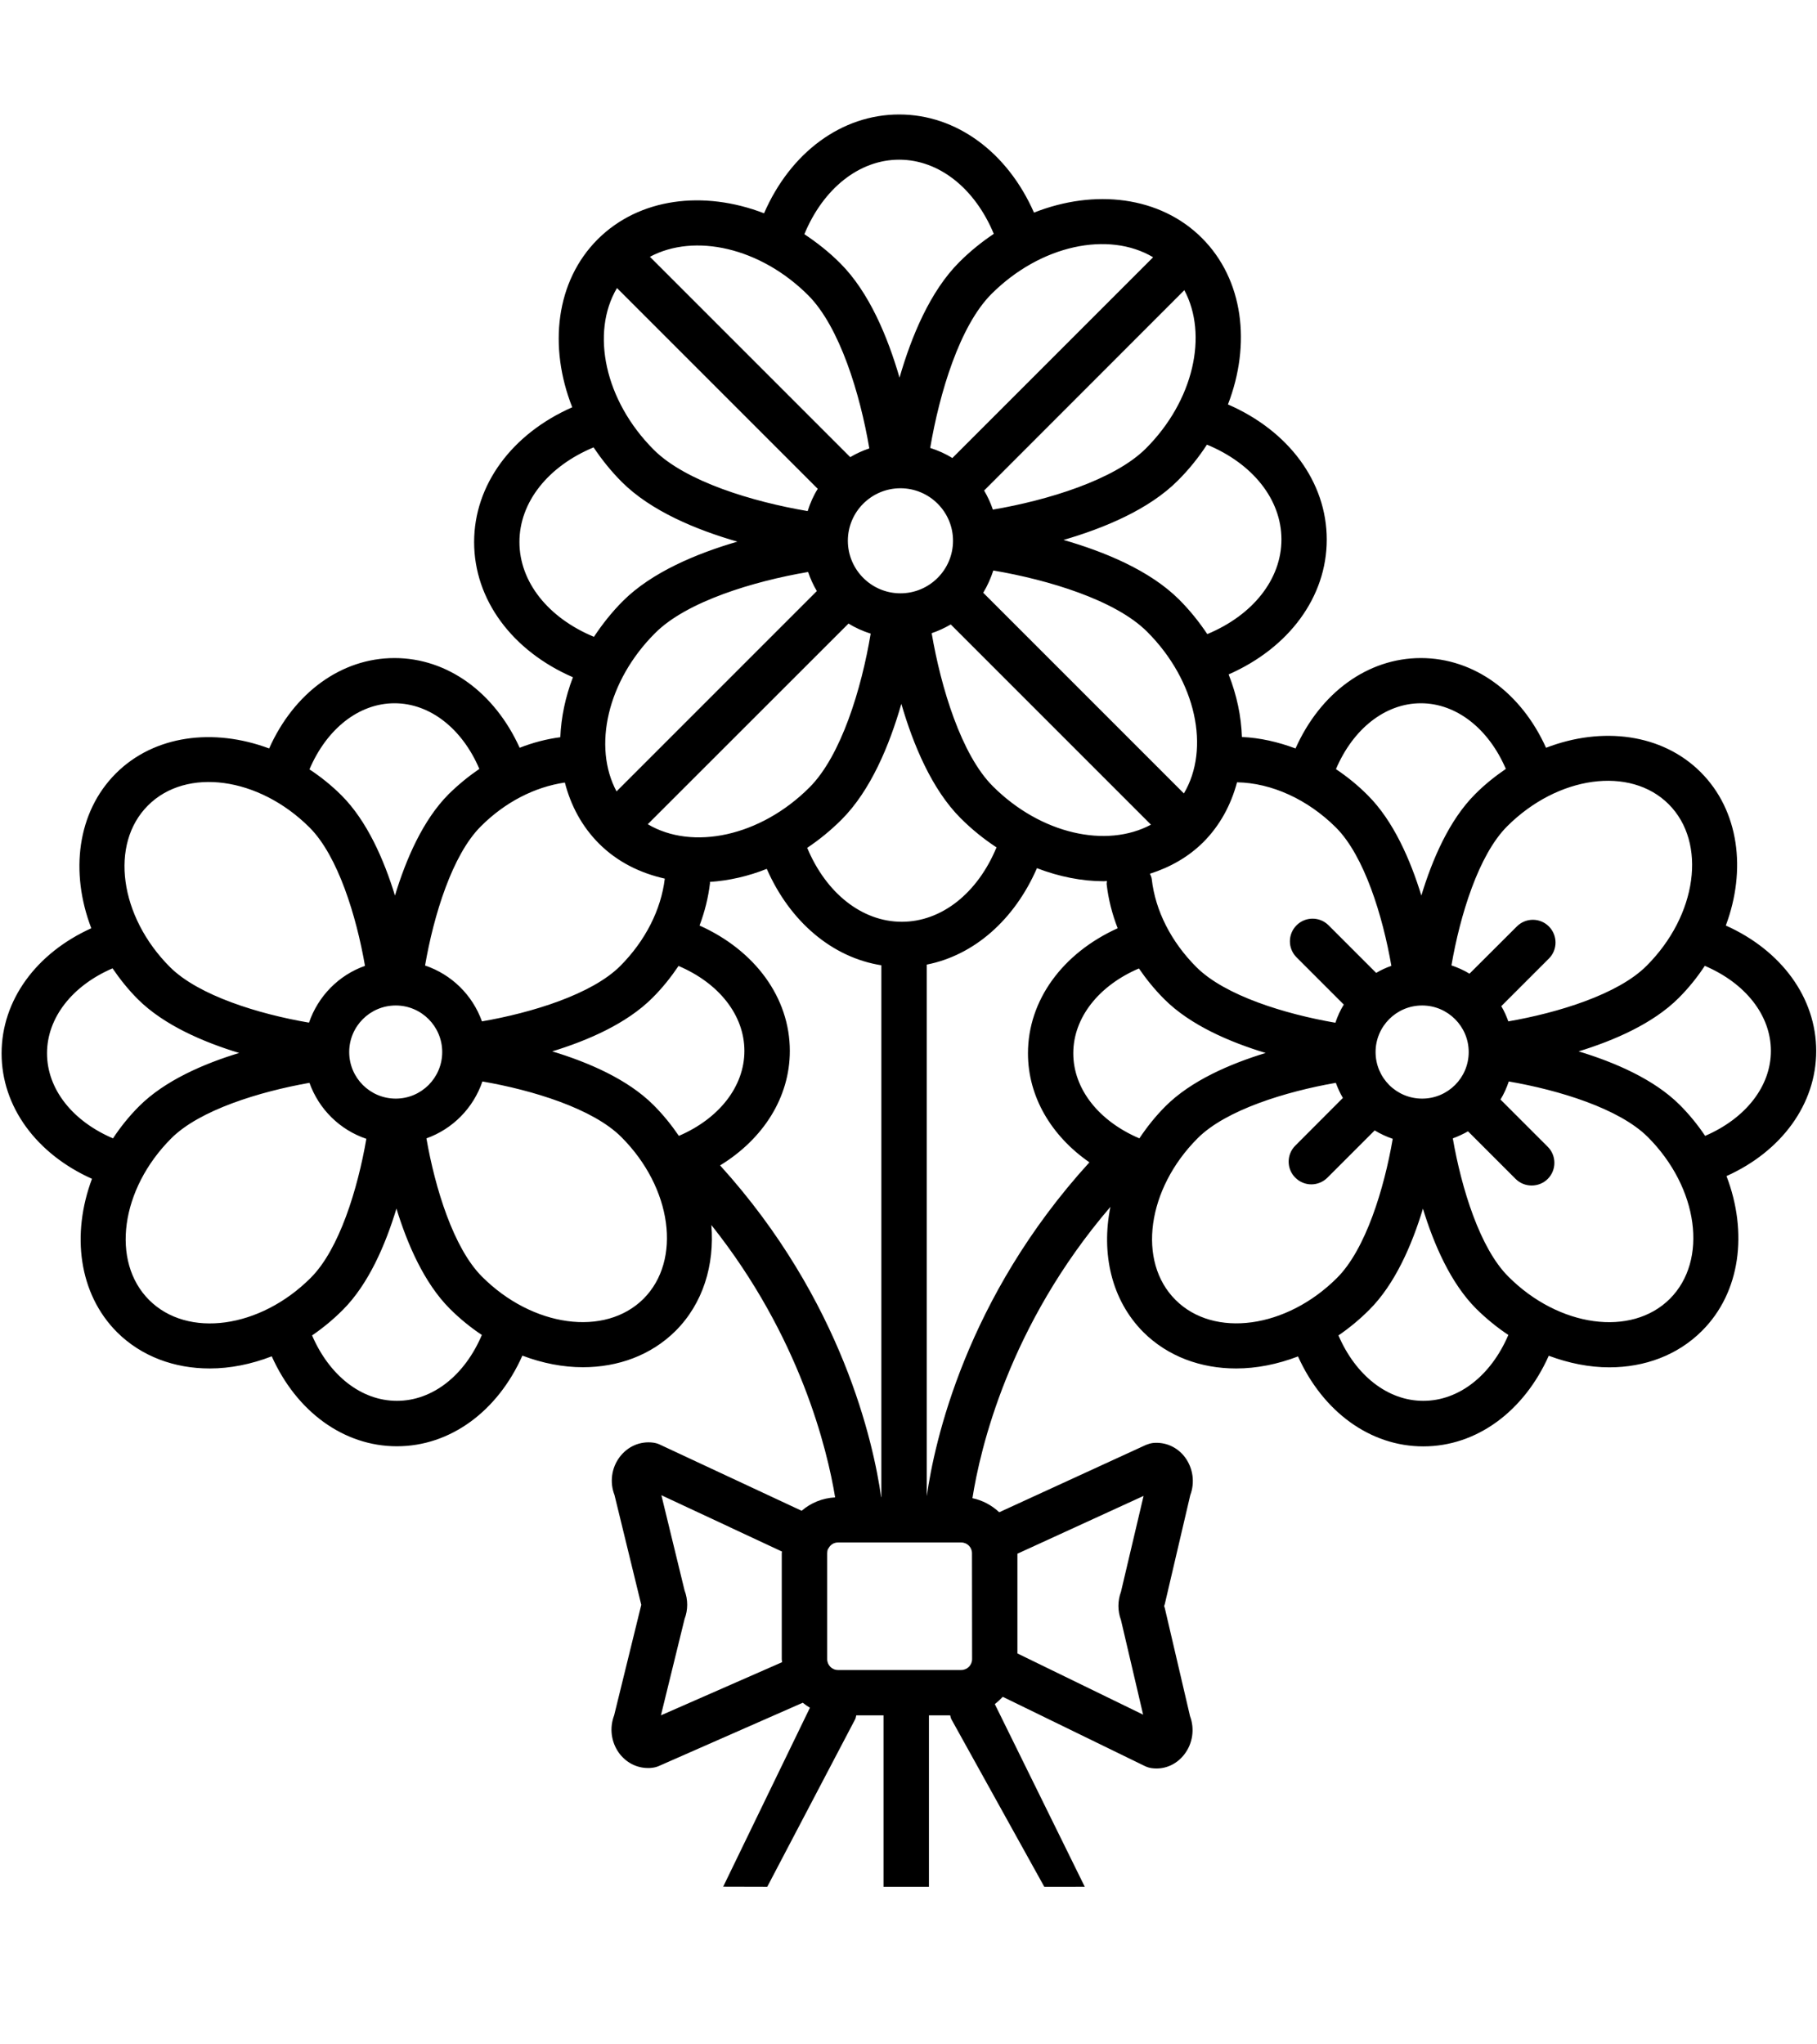 <svg width="16" height="18" viewBox="0 0 16 18" fill="none" xmlns="http://www.w3.org/2000/svg">
<path d="M0.81 10.379C0.627 10.868 0.693 11.391 1.03 11.729C1.246 11.944 1.537 12.049 1.847 12.049C2.026 12.049 2.212 12.012 2.393 11.942C2.611 12.429 3.027 12.734 3.495 12.734C3.965 12.734 4.382 12.426 4.6 11.936C4.777 12.003 4.957 12.038 5.133 12.038C5.442 12.038 5.733 11.933 5.949 11.718C6.191 11.476 6.293 11.138 6.264 10.786C7.046 11.768 7.285 12.764 7.354 13.184C7.241 13.19 7.139 13.233 7.059 13.302L5.81 12.719C5.792 12.71 5.772 12.705 5.752 12.702C5.637 12.687 5.526 12.735 5.455 12.831C5.384 12.927 5.368 13.052 5.411 13.163L5.643 14.114C5.644 14.119 5.646 14.124 5.647 14.13C5.646 14.135 5.644 14.14 5.643 14.146L5.408 15.103C5.366 15.213 5.381 15.336 5.449 15.432C5.511 15.518 5.605 15.567 5.707 15.567C5.718 15.567 5.729 15.567 5.741 15.565C5.761 15.563 5.781 15.558 5.8 15.55L7.069 14.992C7.088 15.008 7.11 15.023 7.132 15.036L6.368 16.612C6.341 16.666 6.381 16.585 6.368 16.612C6.528 16.612 6.686 16.613 6.756 16.613L8.18 16.613L9.458 16.613C9.529 16.613 9.512 16.612 9.552 16.613C9.391 16.478 9.538 16.625 9.552 16.612L8.76 15.004C8.785 14.985 8.808 14.963 8.83 14.94L10.082 15.55C10.101 15.559 10.12 15.565 10.141 15.568C10.156 15.57 10.17 15.571 10.184 15.571C10.28 15.571 10.37 15.525 10.431 15.444C10.503 15.349 10.521 15.222 10.479 15.11L10.257 14.159C10.255 14.153 10.253 14.146 10.251 14.141C10.253 14.135 10.255 14.129 10.257 14.123L10.481 13.165C10.523 13.054 10.506 12.929 10.437 12.834C10.369 12.741 10.262 12.694 10.152 12.705C10.131 12.708 10.111 12.714 10.091 12.722L8.799 13.315C8.734 13.254 8.653 13.21 8.563 13.191C8.63 12.764 8.881 11.672 9.778 10.626C9.695 11.037 9.787 11.447 10.068 11.729C10.284 11.944 10.575 12.049 10.885 12.049C11.064 12.049 11.25 12.012 11.43 11.943C11.649 12.429 12.065 12.735 12.533 12.735C13.003 12.735 13.419 12.427 13.638 11.937C13.815 12.003 13.995 12.039 14.171 12.039C14.48 12.039 14.771 11.934 14.987 11.718C15.328 11.378 15.392 10.848 15.203 10.355C15.688 10.137 15.993 9.721 15.993 9.254C15.993 8.784 15.686 8.368 15.197 8.149C15.38 7.66 15.314 7.137 14.976 6.799C14.636 6.459 14.107 6.394 13.614 6.584C13.395 6.098 12.98 5.794 12.512 5.794C12.042 5.794 11.626 6.101 11.408 6.59C11.253 6.532 11.094 6.496 10.936 6.489C10.93 6.307 10.891 6.121 10.819 5.938C11.349 5.705 11.683 5.257 11.683 4.751C11.683 4.243 11.347 3.793 10.813 3.561C11.018 3.03 10.95 2.462 10.584 2.096C10.215 1.727 9.639 1.661 9.105 1.872C8.872 1.342 8.423 1.008 7.918 1.008C7.41 1.008 6.96 1.344 6.728 1.878C6.197 1.673 5.629 1.742 5.263 2.107C4.894 2.476 4.828 3.051 5.039 3.586C4.509 3.819 4.175 4.268 4.175 4.773C4.175 5.281 4.511 5.731 5.045 5.963C4.978 6.138 4.941 6.317 4.934 6.491C4.813 6.507 4.693 6.538 4.576 6.584C4.356 6.098 3.941 5.794 3.474 5.794C3.004 5.794 2.588 6.101 2.37 6.59C1.88 6.407 1.357 6.473 1.02 6.81C0.679 7.151 0.615 7.68 0.804 8.173C0.319 8.392 0.014 8.807 0.014 9.275C0.014 9.744 0.321 10.16 0.81 10.379L0.81 10.379ZM1.313 11.446C0.974 11.107 1.062 10.469 1.508 10.023C1.757 9.773 2.288 9.611 2.725 9.534C2.808 9.766 2.992 9.948 3.226 10.027C3.15 10.467 2.988 11 2.736 11.251C2.29 11.697 1.652 11.785 1.313 11.446L1.313 11.446ZM4.974 6.89C5.026 7.092 5.124 7.277 5.275 7.428C5.435 7.588 5.636 7.687 5.854 7.736C5.821 8.011 5.682 8.284 5.462 8.505C5.212 8.755 4.683 8.917 4.244 8.993C4.161 8.761 3.977 8.58 3.743 8.501C3.819 8.06 3.982 7.528 4.233 7.277C4.446 7.063 4.708 6.929 4.974 6.89ZM5.433 2.536L7.201 4.304C7.163 4.364 7.134 4.43 7.112 4.5C6.628 4.418 6.037 4.24 5.757 3.96C5.324 3.527 5.2 2.929 5.433 2.536ZM7.929 4.299C8.184 4.299 8.392 4.506 8.392 4.761C8.392 5.017 8.184 5.224 7.929 5.224C7.674 5.224 7.466 5.017 7.466 4.761C7.466 4.506 7.674 4.299 7.929 4.299ZM10.429 2.555C10.639 2.948 10.512 3.527 10.09 3.949C9.812 4.226 9.224 4.405 8.743 4.487C8.723 4.428 8.697 4.372 8.666 4.319L10.429 2.555ZM11.764 7.286C12.014 7.536 12.176 8.066 12.252 8.504C12.205 8.52 12.161 8.541 12.118 8.566L11.699 8.147C11.621 8.069 11.495 8.069 11.417 8.147C11.339 8.225 11.339 8.351 11.417 8.429L11.833 8.845C11.802 8.895 11.778 8.948 11.759 9.005C11.318 8.929 10.787 8.767 10.535 8.515C10.313 8.293 10.173 8.018 10.142 7.74C10.14 7.723 10.132 7.708 10.126 7.693C10.301 7.637 10.462 7.548 10.595 7.416C10.743 7.268 10.84 7.086 10.893 6.888C11.195 6.893 11.514 7.037 11.764 7.286L11.764 7.286ZM12.933 9.263C12.933 9.49 12.749 9.673 12.523 9.673C12.296 9.673 12.113 9.49 12.113 9.263C12.113 9.037 12.296 8.853 12.523 8.853C12.749 8.853 12.933 9.037 12.933 9.263ZM8.56 14.608C8.56 14.661 8.517 14.704 8.464 14.704H7.379C7.326 14.704 7.284 14.661 7.284 14.608V13.676C7.284 13.663 7.286 13.65 7.291 13.639C7.292 13.636 7.295 13.635 7.296 13.632C7.296 13.632 7.296 13.632 7.296 13.632C7.312 13.601 7.343 13.581 7.379 13.581H8.464C8.517 13.581 8.559 13.623 8.559 13.676L8.56 14.608ZM7.472 5.49C7.532 5.528 7.598 5.557 7.667 5.579C7.586 6.064 7.407 6.654 7.128 6.933C6.695 7.366 6.097 7.49 5.704 7.257L7.472 5.49ZM8.372 5.498L10.135 7.261C9.743 7.471 9.164 7.344 8.742 6.922C8.465 6.645 8.286 6.055 8.204 5.575C8.263 5.555 8.319 5.529 8.372 5.498ZM7.941 8.116C7.59 8.116 7.274 7.863 7.108 7.465C7.214 7.394 7.316 7.311 7.411 7.216C7.668 6.959 7.833 6.559 7.937 6.197C8.041 6.555 8.205 6.95 8.459 7.204C8.558 7.303 8.664 7.388 8.775 7.461C8.609 7.862 8.293 8.116 7.941 8.116L7.941 8.116ZM5.744 8.787C5.832 8.7 5.908 8.604 5.975 8.505C6.331 8.656 6.555 8.939 6.555 9.253C6.555 9.566 6.332 9.849 5.978 10.001C5.913 9.906 5.84 9.815 5.755 9.73C5.528 9.503 5.183 9.354 4.863 9.257C5.18 9.16 5.52 9.011 5.744 8.787ZM6.955 9.253C6.955 8.784 6.648 8.368 6.16 8.149C6.206 8.027 6.237 7.902 6.252 7.776C6.252 7.772 6.251 7.769 6.251 7.765C6.417 7.754 6.587 7.716 6.752 7.65C6.957 8.117 7.33 8.431 7.761 8.499V13.181H7.759C7.693 12.712 7.418 11.449 6.341 10.261C6.723 10.027 6.955 9.66 6.955 9.253L6.955 9.253ZM8.161 8.493C8.577 8.411 8.933 8.099 9.131 7.644C9.326 7.719 9.527 7.759 9.72 7.759C9.73 7.759 9.738 7.757 9.747 7.757C9.747 7.767 9.744 7.776 9.745 7.786C9.76 7.917 9.793 8.047 9.842 8.173C9.357 8.392 9.052 8.807 9.052 9.274C9.052 9.655 9.256 10 9.593 10.234C8.502 11.431 8.227 12.705 8.161 13.173L8.161 8.493L8.161 8.493ZM10.263 9.74C10.175 9.828 10.099 9.924 10.033 10.023C9.676 9.871 9.451 9.588 9.451 9.274C9.451 8.961 9.675 8.678 10.029 8.527C10.094 8.622 10.168 8.713 10.253 8.798C10.479 9.024 10.824 9.174 11.145 9.271C10.828 9.368 10.487 9.516 10.263 9.74ZM10.425 6.986L8.658 5.219C8.695 5.158 8.724 5.092 8.747 5.023C9.23 5.105 9.822 5.283 10.101 5.562C10.535 5.995 10.658 6.594 10.425 6.986ZM7.193 5.204L5.429 6.968C5.219 6.575 5.346 5.996 5.769 5.574C6.046 5.296 6.635 5.118 7.116 5.036C7.136 5.095 7.161 5.151 7.193 5.204ZM3.485 8.853C3.711 8.853 3.894 9.037 3.894 9.263C3.894 9.489 3.711 9.673 3.485 9.673C3.258 9.673 3.075 9.489 3.075 9.263C3.075 9.037 3.258 8.853 3.485 8.853ZM3.495 12.334C3.182 12.334 2.9 12.111 2.748 11.758C2.843 11.693 2.934 11.618 3.019 11.533C3.245 11.307 3.394 10.961 3.491 10.641C3.588 10.958 3.737 11.299 3.961 11.523C4.049 11.611 4.144 11.688 4.243 11.754C4.092 12.11 3.809 12.334 3.495 12.334ZM5.667 11.435C5.328 11.773 4.689 11.686 4.244 11.24C3.994 10.99 3.831 10.461 3.755 10.023C3.987 9.94 4.168 9.756 4.248 9.522C4.688 9.598 5.221 9.76 5.472 10.012C5.918 10.458 6.005 11.096 5.667 11.435L5.667 11.435ZM6.028 14.003L5.824 13.165L6.886 13.661C6.885 13.666 6.884 13.671 6.884 13.676V14.608C6.884 14.617 6.886 14.626 6.887 14.635L5.82 15.103L6.028 14.255C6.059 14.175 6.059 14.084 6.028 14.003L6.028 14.003ZM7.531 15.136C7.536 15.125 7.537 15.114 7.54 15.103H7.78L7.78 16.613H6.756L7.531 15.136ZM8.18 16.613V15.103H8.367C8.371 15.116 8.372 15.128 8.379 15.14L9.196 16.613L8.18 16.613ZM9.871 14.264L10.066 15.097L8.959 14.558V13.68L10.07 13.171L9.871 14.015C9.841 14.095 9.841 14.184 9.871 14.264ZM10.351 11.445C10.012 11.107 10.1 10.468 10.546 10.022C10.795 9.772 11.326 9.61 11.763 9.534C11.78 9.58 11.8 9.625 11.825 9.667L11.406 10.087C11.328 10.165 11.328 10.291 11.406 10.369C11.445 10.408 11.496 10.428 11.547 10.428C11.598 10.428 11.65 10.408 11.689 10.369L12.105 9.953C12.155 9.983 12.208 10.008 12.264 10.027C12.188 10.467 12.026 10.999 11.774 11.251C11.328 11.697 10.69 11.784 10.351 11.445L10.351 11.445ZM12.533 12.334C12.22 12.334 11.938 12.111 11.786 11.758C11.881 11.693 11.972 11.618 12.057 11.533C12.284 11.307 12.433 10.962 12.53 10.642C12.627 10.959 12.775 11.299 12.999 11.523C13.088 11.611 13.183 11.688 13.282 11.754C13.13 12.11 12.847 12.334 12.533 12.334ZM14.705 11.435C14.366 11.774 13.727 11.686 13.282 11.24C13.031 10.99 12.869 10.461 12.793 10.023C12.84 10.006 12.884 9.985 12.927 9.961L13.346 10.38C13.385 10.419 13.436 10.438 13.487 10.438C13.539 10.438 13.59 10.419 13.629 10.38C13.707 10.302 13.707 10.175 13.629 10.097L13.213 9.681C13.243 9.632 13.267 9.578 13.286 9.522C13.727 9.598 14.259 9.76 14.511 10.012C14.956 10.458 15.043 11.096 14.705 11.435L14.705 11.435ZM15.594 9.253C15.594 9.566 15.37 9.848 15.015 10.001C14.951 9.906 14.877 9.814 14.792 9.729C14.566 9.503 14.221 9.354 13.901 9.257C14.217 9.16 14.558 9.011 14.782 8.787C14.87 8.699 14.946 8.604 15.012 8.504C15.369 8.656 15.594 8.939 15.594 9.253ZM14.694 7.081C15.033 7.42 14.945 8.059 14.499 8.504C14.249 8.755 13.72 8.917 13.282 8.993C13.265 8.946 13.245 8.901 13.22 8.859L13.639 8.44C13.717 8.362 13.717 8.236 13.639 8.157C13.561 8.079 13.435 8.079 13.357 8.157L12.94 8.573C12.891 8.543 12.837 8.519 12.781 8.5C12.857 8.059 13.02 7.527 13.271 7.276C13.717 6.83 14.355 6.742 14.694 7.081L14.694 7.081ZM12.512 6.192C12.825 6.192 13.108 6.416 13.26 6.77C13.165 6.835 13.073 6.908 12.989 6.993C12.762 7.22 12.613 7.565 12.516 7.885C12.419 7.569 12.27 7.228 12.046 7.004C11.959 6.916 11.864 6.839 11.764 6.772C11.915 6.417 12.198 6.192 12.512 6.192ZM11.284 4.75C11.284 5.101 11.031 5.417 10.631 5.583C10.56 5.477 10.479 5.375 10.384 5.28C10.126 5.022 9.726 4.858 9.365 4.754C9.723 4.65 10.118 4.486 10.372 4.231C10.471 4.132 10.556 4.026 10.628 3.915C11.03 4.081 11.284 4.397 11.284 4.75ZM10.154 2.265L8.386 4.033C8.326 3.995 8.26 3.966 8.191 3.944C8.273 3.46 8.451 2.868 8.73 2.589C9.163 2.156 9.762 2.032 10.154 2.265ZM7.918 1.406C8.269 1.406 8.585 1.659 8.751 2.059C8.645 2.13 8.543 2.212 8.448 2.307C8.19 2.564 8.025 2.964 7.921 3.325C7.817 2.967 7.654 2.573 7.399 2.318C7.3 2.219 7.193 2.135 7.083 2.062C7.249 1.661 7.565 1.406 7.918 1.406L7.918 1.406ZM7.117 2.6C7.394 2.878 7.573 3.466 7.655 3.948C7.596 3.968 7.54 3.993 7.487 4.025L5.723 2.261C6.116 2.051 6.694 2.178 7.117 2.6ZM4.574 4.772C4.574 4.421 4.827 4.105 5.227 3.939C5.298 4.045 5.38 4.148 5.475 4.243C5.732 4.5 6.132 4.665 6.493 4.769C6.136 4.873 5.741 5.037 5.486 5.291C5.387 5.39 5.303 5.497 5.23 5.607C4.829 5.441 4.574 5.125 4.574 4.772L4.574 4.772ZM3.474 6.192C3.787 6.192 4.07 6.416 4.221 6.77C4.126 6.835 4.035 6.909 3.95 6.993C3.724 7.22 3.575 7.565 3.478 7.885C3.381 7.569 3.232 7.228 3.008 7.004C2.92 6.916 2.824 6.839 2.725 6.774C2.877 6.417 3.16 6.192 3.474 6.192ZM1.303 7.092C1.641 6.753 2.279 6.84 2.726 7.286C2.976 7.536 3.138 8.066 3.214 8.504C2.982 8.586 2.801 8.771 2.721 9.004C2.28 8.929 1.749 8.766 1.497 8.515C1.051 8.069 0.964 7.43 1.303 7.092L1.303 7.092ZM0.991 8.526C1.056 8.621 1.129 8.713 1.214 8.798C1.441 9.024 1.786 9.174 2.106 9.271C1.79 9.367 1.449 9.516 1.225 9.74C1.137 9.828 1.06 9.924 0.995 10.023C0.638 9.871 0.414 9.588 0.414 9.274C0.414 8.961 0.637 8.678 0.991 8.526Z" fill="black"/>
</svg>
